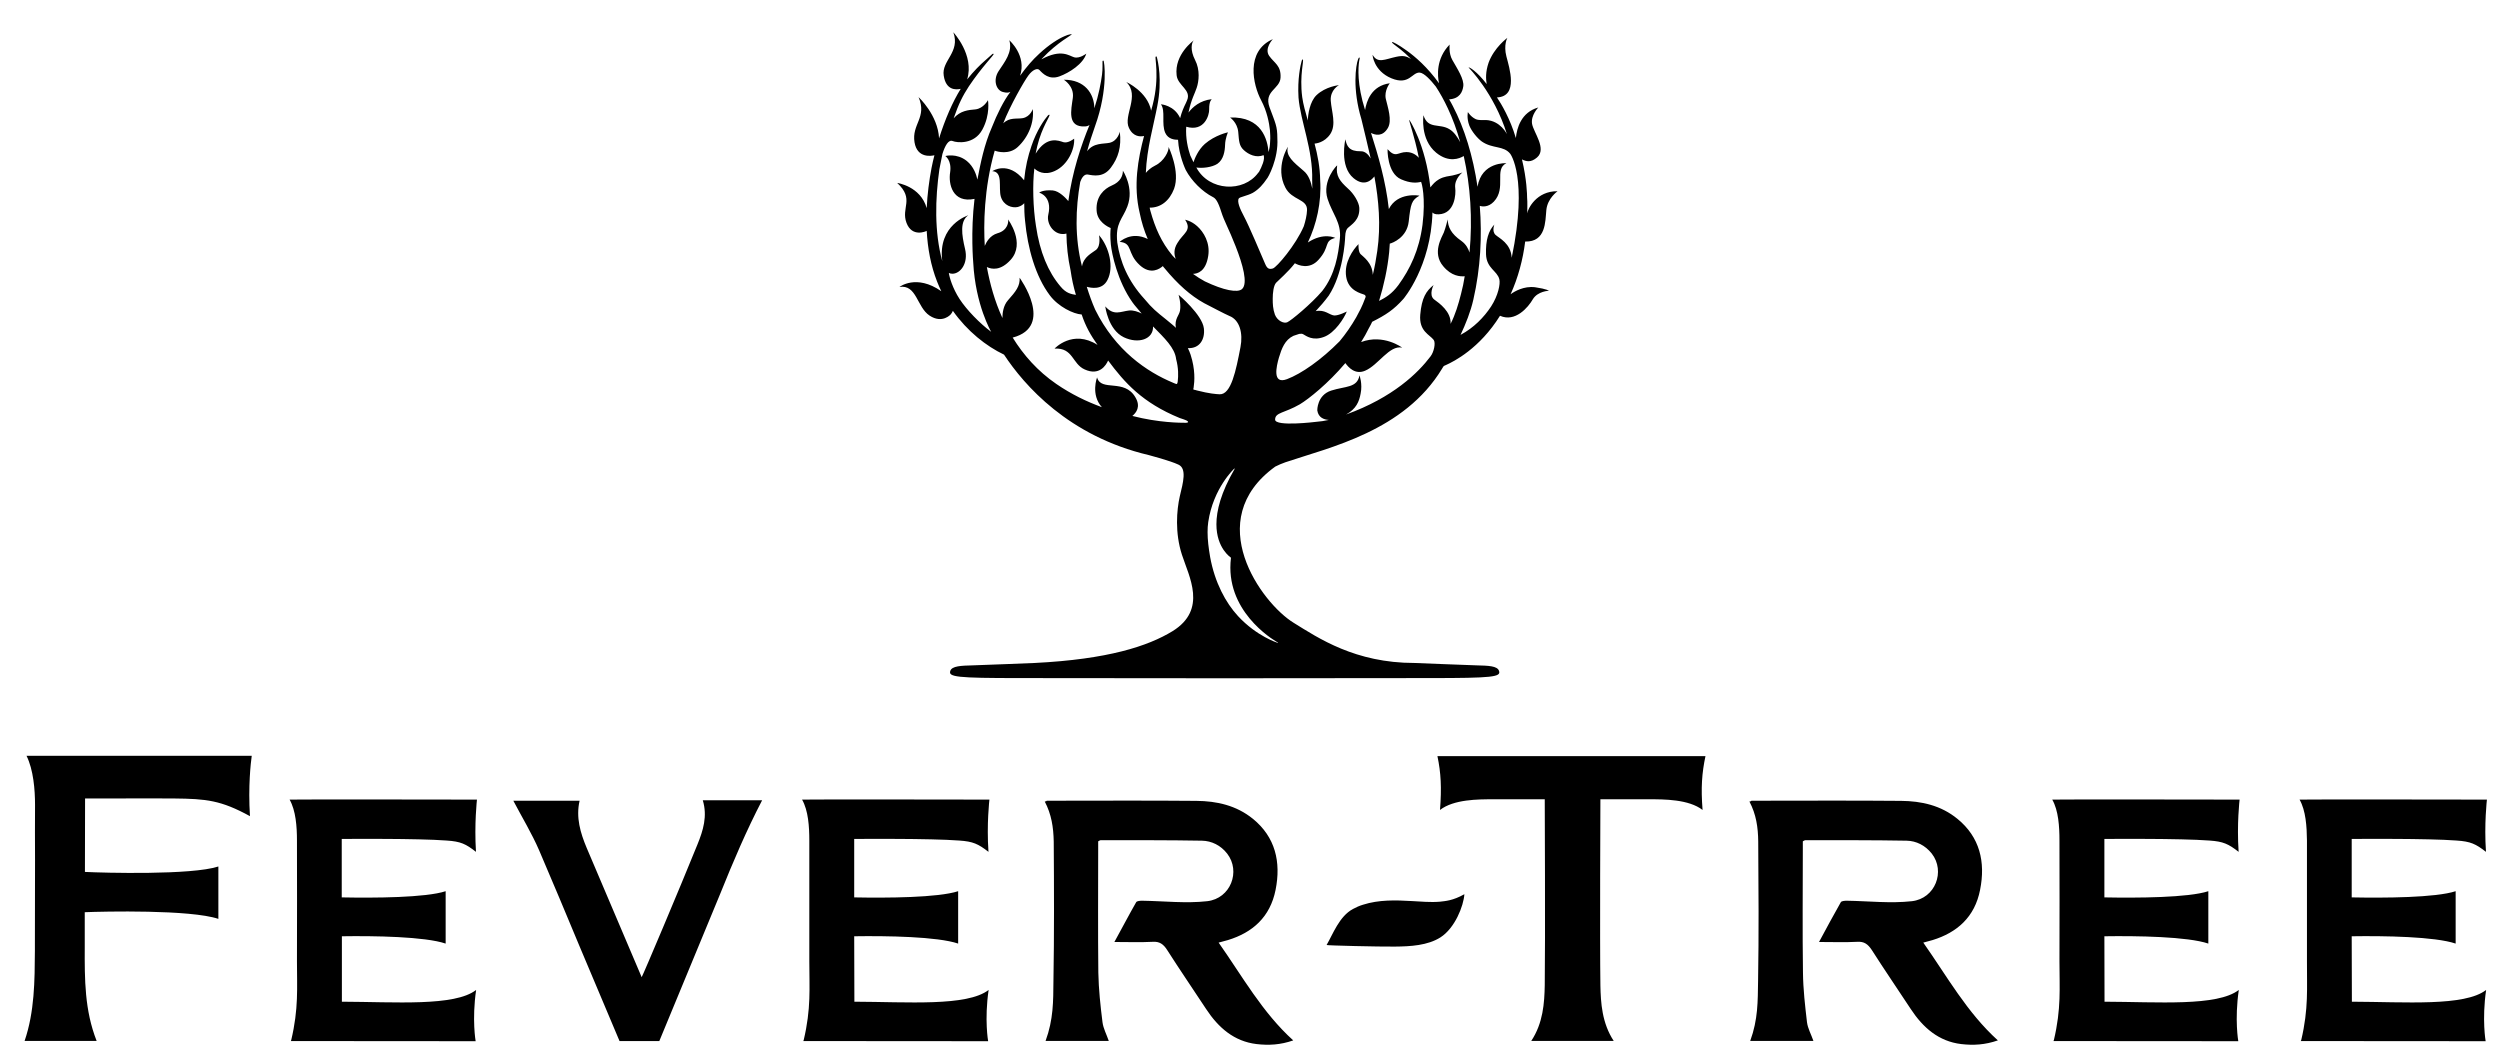 <svg width="69" height="29" viewBox="0 0 69 29" fill="none" xmlns="http://www.w3.org/2000/svg">
<g clip-path="url(#clip0_204_527)">
<path fill-rule="evenodd" clip-rule="evenodd" d="M33.634 26.016C34.294 26.953 34.839 27.942 35.693 28.715C35.343 28.838 35.016 28.856 34.679 28.816C34.064 28.742 33.63 28.368 33.289 27.849C32.931 27.304 32.563 26.768 32.213 26.219C32.111 26.06 32.005 25.981 31.815 25.994C31.478 26.012 31.137 25.999 30.757 25.999C30.969 25.616 31.155 25.256 31.359 24.9C31.381 24.865 31.47 24.86 31.527 24.86C32.125 24.869 32.731 24.939 33.32 24.873C33.966 24.799 34.25 24.047 33.869 23.559C33.692 23.331 33.44 23.208 33.174 23.203C32.24 23.186 31.306 23.19 30.372 23.19C30.358 23.19 30.345 23.203 30.31 23.221C30.31 23.282 30.31 23.357 30.31 23.432C30.31 24.57 30.301 25.709 30.314 26.847C30.323 27.304 30.372 27.762 30.429 28.214C30.451 28.386 30.54 28.548 30.602 28.729C29.991 28.729 29.495 28.729 28.858 28.729C29.075 28.135 29.07 27.638 29.075 27.076C29.097 25.792 29.092 24.509 29.083 23.225C29.075 22.834 29.021 22.474 28.835 22.122C28.92 22.113 28.853 22.1 28.906 22.1C30.279 22.1 31.651 22.091 33.023 22.104C33.581 22.109 34.121 22.227 34.582 22.601C35.197 23.102 35.361 23.788 35.206 24.561C35.056 25.313 34.569 25.739 33.891 25.946C33.816 25.968 33.741 25.986 33.634 26.016ZM53.083 26.016C53.742 26.953 54.287 27.942 55.141 28.715C54.787 28.838 54.464 28.856 54.127 28.816C53.512 28.742 53.078 28.368 52.737 27.849C52.379 27.304 52.011 26.768 51.661 26.219C51.555 26.06 51.453 25.981 51.259 25.994C50.927 26.012 50.586 25.999 50.205 25.999C50.413 25.616 50.603 25.256 50.807 24.9C50.829 24.865 50.918 24.86 50.975 24.86C51.573 24.869 52.175 24.939 52.768 24.873C53.415 24.799 53.698 24.047 53.317 23.559C53.136 23.331 52.888 23.208 52.622 23.203C51.688 23.186 50.754 23.19 49.82 23.19C49.806 23.19 49.793 23.203 49.758 23.221C49.758 23.282 49.758 23.357 49.758 23.432C49.758 24.57 49.745 25.709 49.762 26.847C49.767 27.304 49.82 27.762 49.873 28.214C49.895 28.386 49.988 28.548 50.05 28.729C49.439 28.729 48.943 28.729 48.306 28.729C48.523 28.135 48.514 27.638 48.523 27.076C48.545 25.792 48.536 24.509 48.527 23.225C48.523 22.834 48.47 22.474 48.284 22.122C48.368 22.113 48.301 22.1 48.355 22.1C49.727 22.1 51.099 22.091 52.472 22.104C53.029 22.109 53.57 22.227 54.026 22.601C54.641 23.102 54.805 23.788 54.65 24.561C54.504 25.313 54.012 25.739 53.339 25.946C53.264 25.968 53.189 25.986 53.083 26.016ZM13.141 27.322C13.022 28.148 13.128 28.737 13.128 28.737C13.128 28.737 9.697 28.733 8.033 28.733C8.028 28.733 8.028 28.724 8.037 28.711C8.245 27.832 8.196 27.273 8.196 26.535C8.199 25.424 8.199 24.312 8.196 23.199C8.196 22.816 8.165 22.372 7.993 22.069C8.077 22.06 13.164 22.069 13.164 22.069C13.164 22.069 13.088 22.746 13.137 23.511C12.854 23.291 12.716 23.225 12.331 23.199C11.517 23.137 9.582 23.155 9.432 23.155C9.432 23.37 9.432 24.021 9.432 24.768C10.335 24.786 11.751 24.777 12.3 24.597V26.043C11.729 25.849 10.326 25.827 9.436 25.841C9.436 26.649 9.436 27.392 9.436 27.647C10.901 27.652 12.553 27.783 13.141 27.322ZM27.286 27.322C27.166 28.148 27.273 28.737 27.273 28.737C27.273 28.737 23.842 28.733 22.173 28.733C22.168 28.733 22.173 28.724 22.181 28.711C22.39 27.832 22.337 27.273 22.337 26.535C22.339 25.424 22.339 24.312 22.337 23.199C22.337 22.816 22.31 22.372 22.137 22.069C22.221 22.06 27.308 22.069 27.308 22.069C27.308 22.069 27.228 22.746 27.282 23.511C26.998 23.291 26.857 23.225 26.476 23.199C25.661 23.137 23.722 23.155 23.576 23.155C23.576 23.37 23.576 24.021 23.576 24.768C24.475 24.786 25.891 24.777 26.445 24.597V26.043C25.874 25.849 24.47 25.827 23.576 25.841C23.581 26.649 23.581 27.392 23.581 27.647C25.046 27.652 26.693 27.783 27.286 27.322ZM61.791 27.322C61.671 28.148 61.777 28.737 61.777 28.737C61.777 28.737 58.346 28.733 56.677 28.733C56.673 28.733 56.677 28.724 56.686 28.711C56.894 27.832 56.841 27.273 56.841 26.535C56.844 25.424 56.844 24.312 56.841 23.199C56.841 22.816 56.815 22.372 56.642 22.069C56.726 22.06 61.813 22.069 61.813 22.069C61.813 22.069 61.733 22.746 61.786 23.511C61.503 23.291 61.361 23.225 60.98 23.199C60.166 23.137 58.227 23.155 58.081 23.155C58.081 23.37 58.081 24.021 58.081 24.768C58.984 24.786 60.401 24.777 60.95 24.597V26.043C60.378 25.849 58.975 25.827 58.081 25.841C58.085 26.649 58.085 27.392 58.085 27.647C59.551 27.652 61.197 27.783 61.791 27.322ZM68.617 27.322C68.498 28.148 68.604 28.737 68.604 28.737C68.604 28.737 65.173 28.733 63.504 28.733C63.499 28.733 63.504 28.724 63.513 28.711C63.721 27.832 63.668 27.273 63.672 26.535C63.672 25.424 63.672 24.312 63.672 23.199C63.668 22.816 63.641 22.372 63.468 22.069C63.553 22.06 68.639 22.069 68.639 22.069C68.639 22.069 68.56 22.746 68.613 23.511C68.329 23.291 68.188 23.225 67.807 23.199C66.993 23.137 65.058 23.155 64.907 23.155C64.907 23.37 64.907 24.021 64.907 24.768C65.81 24.786 67.227 24.777 67.776 24.597V26.043C67.205 25.849 65.802 25.827 64.907 25.841C64.912 26.649 64.912 27.392 64.912 27.647C66.377 27.652 68.028 27.783 68.617 27.322ZM18.197 28.733C17.83 28.733 17.471 28.733 17.099 28.733L15.992 26.109C15.625 25.23 15.258 24.346 14.881 23.471C14.678 23.001 14.412 22.566 14.168 22.1C14.762 22.1 15.371 22.1 15.997 22.1C15.891 22.561 16.019 22.988 16.192 23.401C16.692 24.583 17.197 25.761 17.71 26.97C17.75 26.909 18.777 24.478 19.251 23.304C19.406 22.922 19.53 22.526 19.397 22.087C19.959 22.087 20.504 22.087 21.035 22.087C20.601 22.922 20.234 23.783 19.884 24.654L18.197 28.733ZM46.991 22.355C46.61 22.06 45.933 22.06 45.517 22.06H44.171C44.171 22.06 44.153 26.012 44.171 27.194C44.18 27.682 44.215 28.236 44.538 28.729H42.263C42.59 28.236 42.626 27.682 42.635 27.194C42.652 26.003 42.635 22.06 42.635 22.06H41.218C40.797 22.06 40.124 22.06 39.744 22.355C39.792 21.739 39.77 21.331 39.673 20.869H47.071C46.973 21.331 46.942 21.739 46.991 22.355ZM37.34 25.089C37.428 25.041 37.517 25.001 37.619 24.97C38.057 24.83 38.522 24.843 38.96 24.869C39.212 24.882 39.483 24.909 39.739 24.887C39.89 24.869 40.098 24.86 40.417 24.68C40.395 25.005 40.156 25.616 39.757 25.871C39.403 26.096 38.929 26.122 38.495 26.126C38.079 26.131 36.605 26.096 36.614 26.082C36.791 25.779 36.964 25.291 37.34 25.089ZM2.348 22.038C2.348 22.038 2.344 23.045 2.344 24.065C2.871 24.091 5.288 24.157 6.027 23.915V25.361C5.257 25.102 2.857 25.155 2.339 25.177C2.339 25.678 2.339 26.06 2.339 26.135C2.335 27.036 2.335 27.884 2.667 28.729H0.679C0.954 27.924 0.958 27.071 0.963 26.245V26.06C0.967 25.287 0.967 24.495 0.967 23.731C0.964 23.227 0.964 22.721 0.967 22.214C0.967 21.801 0.923 21.243 0.732 20.86H6.948C6.921 21.054 6.846 21.704 6.899 22.526C6.098 22.087 5.695 22.047 4.805 22.038C4.252 22.034 3.703 22.034 3.145 22.038C2.897 22.038 2.648 22.038 2.397 22.038H2.348Z" fill="black"/>
<path fill-rule="evenodd" clip-rule="evenodd" d="M42.095 6.667C42.033 7.164 41.9 7.665 41.692 8.122C41.798 8.043 42.059 7.889 42.369 7.928C42.701 7.977 42.75 8.025 42.75 8.025C42.75 8.025 42.444 8.034 42.307 8.258C42.179 8.482 41.82 8.904 41.4 8.715C40.837 9.621 40.125 9.977 39.912 10.073C39.868 10.095 39.855 10.091 39.833 10.122C39.815 10.153 39.815 10.148 39.801 10.175C38.757 11.902 36.698 12.346 35.476 12.759C35.374 12.794 35.286 12.834 35.197 12.878C33.148 14.359 34.821 16.649 35.706 17.19C36.388 17.612 37.402 18.298 39.04 18.298C39.04 18.298 40.443 18.355 40.758 18.364C41.068 18.372 41.329 18.377 41.373 18.517C41.431 18.684 41.205 18.715 39.456 18.715C38.987 18.715 35.335 18.72 34.029 18.72C34.029 18.72 33.949 18.72 33.798 18.72C33.652 18.72 33.568 18.72 33.568 18.72C32.267 18.72 28.61 18.715 28.141 18.715C26.396 18.715 26.171 18.684 26.228 18.517C26.272 18.381 26.529 18.372 26.843 18.364C27.158 18.355 28.557 18.298 28.557 18.298C30.576 18.197 31.682 17.836 32.364 17.419C33.329 16.821 32.816 15.915 32.621 15.309C32.426 14.707 32.475 14.082 32.563 13.695C32.656 13.313 32.758 12.935 32.528 12.825C32.298 12.715 31.709 12.561 31.709 12.561C29.486 12.038 28.265 10.627 27.711 9.788C27.22 9.555 26.697 9.142 26.299 8.579C26.287 8.611 26.268 8.643 26.241 8.676C26.241 8.676 26.011 8.944 25.657 8.711C25.303 8.478 25.303 7.845 24.825 7.92C24.825 7.92 25.29 7.555 25.98 8.038C25.94 7.955 25.901 7.867 25.865 7.775C25.688 7.326 25.604 6.852 25.577 6.372C25.555 6.386 25.174 6.557 25.02 6.153C24.86 5.731 25.25 5.502 24.763 5.049C24.763 5.049 25.405 5.137 25.577 5.744C25.595 5.361 25.644 4.988 25.71 4.636C25.734 4.516 25.76 4.399 25.79 4.285C25.719 4.302 25.316 4.381 25.241 3.928C25.157 3.427 25.595 3.243 25.352 2.68C25.352 2.68 25.887 3.172 25.918 3.819C26.086 3.287 26.29 2.816 26.516 2.452C26.383 2.482 26.108 2.496 26.047 2.087C25.98 1.674 26.511 1.445 26.312 0.891C26.312 0.891 26.901 1.52 26.693 2.192C26.879 1.959 27.052 1.788 27.184 1.674C27.273 1.599 27.352 1.52 27.392 1.489C27.419 1.471 27.423 1.493 27.423 1.493C27.441 1.511 27.105 1.841 26.742 2.381C26.569 2.649 26.463 2.856 26.321 3.265C26.507 3.054 26.724 3.036 26.923 3.019C27.149 2.992 27.268 2.764 27.268 2.764C27.268 2.764 27.339 3.159 27.113 3.577C26.888 3.994 26.414 3.942 26.294 3.893C26.179 3.845 26.082 4.021 26.011 4.249C25.982 4.387 25.954 4.528 25.927 4.671C25.812 5.48 25.785 6.399 26.007 7.208C25.874 6.205 26.724 5.942 26.724 5.942C26.489 6.104 26.542 6.478 26.635 6.869C26.733 7.274 26.503 7.555 26.286 7.555C26.246 7.555 26.215 7.546 26.188 7.533C26.201 7.643 26.29 7.955 26.485 8.254C26.68 8.553 27.047 8.931 27.357 9.159C27.357 9.159 26.923 8.425 26.861 7.243C26.861 7.243 26.786 6.408 26.897 5.489C26.29 5.616 26.171 5.076 26.224 4.755C26.272 4.425 26.091 4.306 26.091 4.306C26.091 4.306 26.405 4.219 26.684 4.443C26.879 4.601 26.95 4.834 26.976 4.957C27.065 4.491 27.167 3.986 27.375 3.515C27.516 3.155 27.702 2.777 27.888 2.535C27.835 2.561 27.782 2.566 27.68 2.539C27.494 2.491 27.401 2.21 27.561 1.964C27.724 1.713 27.955 1.441 27.857 1.111C27.862 1.115 28.34 1.533 28.154 2.091C28.335 1.841 28.495 1.656 28.681 1.485C28.955 1.23 29.216 1.067 29.385 0.997C29.513 0.939 29.579 0.944 29.579 0.944C29.593 0.97 29.199 1.15 28.765 1.612C28.756 1.621 28.752 1.63 28.743 1.638C29.292 1.339 29.509 1.542 29.646 1.581C29.796 1.625 29.982 1.48 29.982 1.48C29.898 1.761 29.517 2.008 29.238 2.109C28.955 2.21 28.787 2.038 28.689 1.933C28.632 1.871 28.499 1.924 28.384 2.082C28.269 2.236 27.879 2.913 27.689 3.405C27.862 3.23 28.065 3.291 28.233 3.26C28.442 3.216 28.504 3.01 28.504 3.01C28.548 3.37 28.389 3.783 28.087 4.06C27.853 4.276 27.525 4.188 27.454 4.157C27.153 5.208 27.145 6.219 27.18 6.786C27.224 6.68 27.322 6.5 27.53 6.438C27.822 6.359 27.84 6.113 27.822 6.056C27.822 6.056 28.313 6.711 27.893 7.172C27.618 7.476 27.375 7.436 27.237 7.37C27.322 7.832 27.454 8.315 27.667 8.777C27.667 8.645 27.689 8.434 27.822 8.285C28.034 8.047 28.158 7.893 28.141 7.665C28.141 7.665 29.119 9.01 27.95 9.317C28.247 9.797 28.636 10.241 29.154 10.597C29.562 10.878 29.991 11.085 30.412 11.238C30.097 10.891 30.279 10.416 30.279 10.416C30.39 10.821 31.031 10.438 31.337 10.966C31.492 11.225 31.359 11.392 31.253 11.48C31.983 11.669 32.585 11.669 32.723 11.669C32.776 11.669 32.789 11.656 32.793 11.647C32.785 11.616 32.749 11.599 32.559 11.537C31.527 11.115 31.036 10.557 30.584 9.95C30.527 10.082 30.341 10.381 29.938 10.197C29.588 10.043 29.624 9.594 29.106 9.621C29.106 9.621 29.606 9.08 30.292 9.52C30.106 9.256 29.965 9.014 29.854 8.68C29.628 8.667 29.207 8.465 28.973 8.148C28.583 7.63 28.362 6.856 28.291 6.087C28.273 5.924 28.269 5.766 28.269 5.608C28.238 5.643 28.185 5.687 28.092 5.713C27.937 5.748 27.698 5.678 27.623 5.427C27.552 5.177 27.693 4.742 27.388 4.724C27.388 4.724 27.822 4.425 28.265 4.975C28.304 4.592 28.371 4.315 28.468 4.03C28.61 3.603 28.827 3.296 28.92 3.19C28.946 3.159 28.968 3.168 28.964 3.168C28.999 3.19 28.76 3.493 28.628 4.034C28.613 4.098 28.598 4.167 28.583 4.241C28.893 3.735 29.225 3.885 29.349 3.924C29.477 3.964 29.646 3.827 29.646 3.827C29.668 4.104 29.477 4.557 29.11 4.72C28.818 4.852 28.623 4.724 28.548 4.649C28.495 5.093 28.512 5.731 28.592 6.232C28.698 6.957 28.929 7.506 29.27 7.907C29.429 8.1 29.57 8.117 29.695 8.139C29.624 7.898 29.584 7.709 29.548 7.463C29.473 7.12 29.438 6.781 29.433 6.447C29.11 6.531 28.871 6.183 28.933 5.924C29.052 5.414 28.681 5.317 28.681 5.317C28.681 5.317 28.778 5.234 29.057 5.256C29.238 5.274 29.416 5.467 29.486 5.55C29.593 4.75 29.836 4.016 30.071 3.449C30.038 3.473 29.998 3.486 29.951 3.489C29.442 3.52 29.566 3.027 29.61 2.702C29.655 2.377 29.362 2.201 29.362 2.201C29.938 2.197 30.199 2.583 30.204 2.988C30.328 2.61 30.385 2.289 30.416 2.06C30.438 1.885 30.425 1.748 30.429 1.691C30.434 1.669 30.451 1.674 30.456 1.674C30.474 1.66 30.602 2.434 30.221 3.489C30.146 3.7 30.071 3.928 30.004 4.175C30.177 3.937 30.451 3.977 30.62 3.942C30.854 3.893 30.907 3.634 30.907 3.634C30.956 4.06 30.863 4.355 30.66 4.627C30.456 4.904 30.186 4.847 30.018 4.816C29.916 4.803 29.849 4.922 29.814 5.023C29.686 5.753 29.659 6.557 29.863 7.353C29.907 7.089 30.133 6.988 30.252 6.896C30.394 6.777 30.332 6.491 30.332 6.491C30.62 6.821 30.748 7.379 30.567 7.726C30.421 8.016 30.106 7.946 29.995 7.915C30.062 8.131 30.137 8.342 30.226 8.544C30.784 9.674 31.651 10.262 32.382 10.566C32.417 10.583 32.426 10.583 32.461 10.597C32.497 10.61 32.501 10.553 32.506 10.522C32.523 10.377 32.528 10.161 32.461 9.911C32.426 9.599 32.138 9.331 31.824 9.01C31.837 9.361 31.425 9.502 31.018 9.309C30.58 9.098 30.505 8.456 30.505 8.456C30.739 8.724 30.925 8.597 31.16 8.57C31.284 8.557 31.412 8.605 31.51 8.654C31.456 8.583 31.306 8.421 31.257 8.346C30.841 7.761 30.686 7.001 30.66 6.755C30.637 6.513 30.646 6.394 30.655 6.293C30.576 6.263 30.279 6.117 30.266 5.805C30.243 5.419 30.478 5.208 30.686 5.12C30.925 5.019 30.992 4.852 30.992 4.711C30.992 4.711 31.31 5.186 31.116 5.696C30.983 6.052 30.779 6.148 30.837 6.693C30.912 7.216 31.129 7.753 31.589 8.254C31.802 8.513 31.926 8.61 32.178 8.812C32.262 8.882 32.439 9.023 32.453 9.049C32.413 8.799 32.545 8.707 32.568 8.575C32.603 8.372 32.528 8.135 32.528 8.135C32.528 8.135 33.183 8.685 33.227 9.063C33.263 9.361 33.112 9.625 32.785 9.608C32.814 9.666 32.839 9.726 32.86 9.788C32.993 10.197 32.971 10.522 32.944 10.698C32.94 10.72 32.926 10.751 32.948 10.755C32.971 10.759 33.028 10.772 33.037 10.777C33.378 10.865 33.568 10.878 33.661 10.882C33.98 10.896 34.113 10.227 34.237 9.581C34.312 9.194 34.215 8.83 33.931 8.72C33.781 8.654 33.484 8.496 33.236 8.368C32.86 8.161 32.506 7.845 32.143 7.405C32.125 7.388 32.112 7.366 32.094 7.344C32.01 7.419 31.762 7.594 31.461 7.322C31.093 6.988 31.275 6.707 30.903 6.676C30.903 6.676 31.222 6.368 31.678 6.597C31.58 6.368 31.505 6.126 31.456 5.88C31.275 5.124 31.408 4.386 31.576 3.753C31.479 3.775 31.279 3.783 31.16 3.533C30.992 3.19 31.474 2.641 31.085 2.263C31.085 2.263 31.669 2.526 31.771 3.054C31.785 2.998 31.8 2.944 31.815 2.891C32.014 2.109 31.859 1.564 31.899 1.564C31.899 1.559 31.917 1.55 31.926 1.568C31.961 1.687 32.081 2.205 31.943 2.917C31.842 3.454 31.651 4.096 31.625 4.772C31.673 4.711 31.758 4.632 31.881 4.57C32.129 4.452 32.267 4.166 32.253 4.056C32.253 4.056 32.581 4.737 32.404 5.212C32.276 5.546 32.032 5.735 31.731 5.731C31.735 5.761 31.744 5.797 31.753 5.827C31.881 6.285 32.05 6.68 32.36 7.054C32.382 7.076 32.426 7.124 32.448 7.146C32.408 7.027 32.386 6.882 32.497 6.707C32.656 6.434 32.908 6.364 32.709 6.065C32.709 6.065 32.873 6.091 33.041 6.241C33.223 6.403 33.404 6.702 33.347 7.063C33.28 7.493 33.055 7.555 32.926 7.559C33.055 7.652 33.121 7.691 33.254 7.766C33.776 8.016 34.161 8.087 34.281 7.977C34.449 7.823 34.299 7.296 34.104 6.799C33.909 6.298 33.794 6.122 33.705 5.841C33.617 5.559 33.55 5.476 33.48 5.441C33.179 5.287 32.891 4.997 32.727 4.693C32.714 4.663 32.537 4.293 32.514 3.858C32.422 3.858 32.24 3.845 32.16 3.665C32.05 3.414 32.174 3.058 32.041 2.878C32.041 2.878 32.413 2.904 32.572 3.26C32.612 3.098 32.674 2.957 32.731 2.843C32.743 2.819 32.754 2.796 32.762 2.772C32.891 2.478 32.506 2.368 32.475 2.078C32.408 1.498 32.948 1.115 32.948 1.115C32.886 1.177 32.842 1.379 32.984 1.656C33.126 1.928 33.09 2.245 33.028 2.425C32.984 2.566 32.877 2.742 32.802 3.107C32.913 2.957 33.121 2.772 33.444 2.737C33.444 2.746 33.369 2.781 33.373 3.023C33.378 3.172 33.245 3.647 32.74 3.498C32.718 3.819 32.789 4.104 32.851 4.289C32.886 4.368 32.917 4.434 32.94 4.478C32.975 4.372 33.068 4.139 33.254 3.972C33.537 3.726 33.891 3.652 33.891 3.652C33.891 3.652 33.816 3.823 33.812 3.999C33.807 4.17 33.772 4.403 33.599 4.522C33.449 4.619 33.187 4.649 33.019 4.623C33.369 5.282 34.325 5.317 34.724 4.772C34.728 4.768 34.737 4.759 34.75 4.742C34.821 4.61 34.923 4.39 34.874 4.28C34.675 4.368 34.458 4.263 34.33 4.144C34.201 4.025 34.197 3.906 34.175 3.638C34.148 3.375 33.949 3.243 33.949 3.243C34.825 3.212 34.985 3.858 35.011 4.197C35.042 4.078 35.051 4.03 35.056 3.893C35.065 3.814 35.056 3.674 35.051 3.599C35.029 3.392 34.971 3.076 34.808 2.768C34.582 2.346 34.37 1.414 35.131 1.08C35.131 1.08 34.887 1.335 35.029 1.542C35.171 1.744 35.361 1.805 35.343 2.144C35.326 2.46 34.879 2.509 35.038 2.957C35.202 3.405 35.255 3.476 35.255 3.819C35.29 4.377 34.998 4.913 34.958 4.944C34.87 5.076 34.746 5.225 34.578 5.322C34.423 5.405 34.219 5.436 34.192 5.476C34.135 5.559 34.228 5.775 34.325 5.955C34.48 6.245 34.794 6.997 34.914 7.274C34.971 7.41 35.02 7.441 35.131 7.41C35.237 7.379 35.76 6.768 35.985 6.245C36.03 6.104 36.069 5.942 36.074 5.801C36.087 5.485 35.658 5.533 35.476 5.177C35.184 4.619 35.551 4.038 35.547 4.052C35.476 4.302 35.698 4.474 35.985 4.72C36.118 4.83 36.185 5.023 36.22 5.208C36.22 5.133 36.22 5.058 36.216 4.979C36.242 4.135 35.892 3.344 35.839 2.693C35.808 2.179 35.892 1.801 35.928 1.674C35.941 1.643 35.954 1.638 35.954 1.638C36.003 1.647 35.861 2.06 35.941 2.68C35.968 2.878 36.03 3.093 36.096 3.326C36.1 3.159 36.149 2.808 36.335 2.627C36.587 2.386 36.955 2.35 36.955 2.35C36.955 2.35 36.707 2.478 36.729 2.781C36.751 3.085 36.889 3.436 36.716 3.7C36.552 3.942 36.317 3.959 36.282 3.964C36.366 4.28 36.432 4.619 36.437 4.975C36.477 5.581 36.335 6.197 36.096 6.693C36.534 6.403 36.853 6.566 36.853 6.566C36.526 6.654 36.72 6.808 36.393 7.168C36.14 7.454 35.826 7.317 35.737 7.265C35.734 7.268 35.731 7.272 35.729 7.278C35.551 7.506 35.295 7.726 35.219 7.805C35.149 7.885 35.127 8.087 35.127 8.245C35.127 8.386 35.131 8.526 35.188 8.685C35.255 8.852 35.428 8.935 35.525 8.896C35.627 8.856 36.198 8.381 36.495 8.03C36.849 7.577 36.937 7.032 36.981 6.588C37.026 6.144 36.769 5.893 36.641 5.489C36.481 4.988 36.906 4.548 36.906 4.566C36.858 4.852 36.986 5.005 37.198 5.199C37.367 5.344 37.508 5.586 37.517 5.735C37.535 6.074 37.3 6.197 37.198 6.293C37.163 6.328 37.132 6.394 37.127 6.531C37.123 6.663 37.066 7.564 36.672 8.161C36.561 8.311 36.437 8.456 36.313 8.588C36.565 8.535 36.689 8.693 36.822 8.707C36.946 8.715 37.172 8.597 37.172 8.597C37.101 8.777 36.844 9.19 36.539 9.3C36.229 9.414 36.056 9.274 35.968 9.225C35.941 9.208 35.901 9.208 35.857 9.216C35.799 9.234 35.746 9.252 35.698 9.269C35.459 9.383 35.374 9.621 35.299 9.867C35.228 10.113 35.109 10.619 35.52 10.465C35.919 10.315 36.472 9.928 36.973 9.419C37.136 9.225 37.3 8.988 37.433 8.755C37.526 8.579 37.584 8.487 37.685 8.214C37.708 8.161 37.668 8.139 37.65 8.131C37.579 8.1 37.216 8.034 37.154 7.638C37.092 7.243 37.344 6.891 37.495 6.737C37.495 6.737 37.482 6.931 37.548 7.01C37.61 7.076 37.88 7.247 37.889 7.586C37.942 7.37 37.982 7.146 38.013 6.926C38.115 6.219 38.053 5.52 37.933 4.869C37.849 4.979 37.65 5.159 37.358 4.917C36.959 4.588 37.132 3.845 37.132 3.845C37.172 4.038 37.238 4.179 37.553 4.175C37.676 4.17 37.765 4.263 37.831 4.372C37.743 3.986 37.654 3.616 37.575 3.291C37.322 2.452 37.42 1.805 37.482 1.638C37.495 1.603 37.504 1.586 37.522 1.59C37.539 1.594 37.517 1.638 37.513 1.687C37.486 1.858 37.451 2.328 37.676 3.036C37.716 2.794 37.849 2.368 38.358 2.298C38.358 2.298 38.199 2.5 38.248 2.728C38.301 2.957 38.429 3.322 38.305 3.533C38.159 3.779 37.96 3.731 37.84 3.669C38.031 4.271 38.248 4.997 38.332 5.77C38.571 5.291 39.173 5.397 39.177 5.401C38.96 5.524 38.934 5.625 38.881 6.113C38.832 6.557 38.434 6.707 38.358 6.724C38.355 6.803 38.349 6.882 38.341 6.961C38.296 7.414 38.194 7.876 38.062 8.306C38.248 8.21 38.411 8.117 38.597 7.867C38.916 7.427 39.168 6.909 39.261 6.205C39.354 5.445 39.239 5.045 39.221 5.019C39.102 5.049 38.929 5.063 38.668 4.948C38.279 4.777 38.296 4.117 38.296 4.117C38.526 4.372 38.575 4.197 38.819 4.197C39.009 4.197 39.12 4.311 39.16 4.355C39.036 3.731 38.872 3.309 38.898 3.309C38.894 3.296 39.346 3.977 39.478 5.172C39.554 5.076 39.607 5.014 39.717 4.948C39.864 4.865 39.992 4.865 40.089 4.843C40.253 4.808 40.364 4.759 40.364 4.759C40.364 4.759 40.133 4.935 40.164 5.186C40.187 5.353 40.156 5.898 39.709 5.915C39.62 5.92 39.562 5.898 39.536 5.863C39.492 7.361 38.735 8.249 38.735 8.249C38.469 8.548 38.248 8.693 37.871 8.882C37.849 8.935 37.854 8.917 37.831 8.966C37.814 8.998 37.796 9.03 37.778 9.063C37.716 9.19 37.645 9.317 37.566 9.441C38.186 9.208 38.699 9.594 38.699 9.594C38.345 9.52 38.044 10.078 37.676 10.232C37.402 10.351 37.212 10.135 37.132 10.021C36.658 10.583 36.118 11.014 35.875 11.159C35.45 11.405 35.193 11.379 35.193 11.581C35.193 11.783 36.322 11.643 36.322 11.643C36.443 11.634 36.561 11.616 36.676 11.59C36.548 11.581 36.388 11.533 36.357 11.326C36.357 11.326 36.348 10.909 36.738 10.781C37.132 10.654 37.46 10.711 37.522 10.359C37.522 10.359 37.61 10.592 37.553 10.865C37.513 11.08 37.433 11.287 37.15 11.441C38.451 10.97 39.142 10.289 39.483 9.836C39.576 9.717 39.629 9.467 39.571 9.383C39.461 9.234 39.16 9.146 39.199 8.685C39.239 8.219 39.363 8.03 39.567 7.867C39.567 7.867 39.425 8.139 39.58 8.263C39.726 8.368 40.058 8.605 40.036 8.939C40.169 8.676 40.249 8.408 40.324 8.113C40.373 7.928 40.395 7.81 40.426 7.625C40.302 7.634 40.063 7.625 39.833 7.348C39.518 6.979 39.797 6.544 39.85 6.416C39.899 6.293 39.956 6.056 39.956 6.056C39.965 6.267 40.045 6.447 40.333 6.649C40.47 6.746 40.528 6.874 40.559 6.97C40.647 6.038 40.581 5.115 40.399 4.306C40.284 4.377 39.987 4.5 39.638 4.214C39.186 3.841 39.288 3.181 39.288 3.181C39.412 3.577 39.726 3.397 40.001 3.564C40.125 3.634 40.227 3.783 40.302 3.924C40.209 3.586 40.094 3.274 39.961 2.992C39.855 2.764 39.744 2.566 39.629 2.39C39.501 2.227 39.31 2.012 39.182 2.003C38.969 1.994 38.894 2.364 38.403 2.161C37.907 1.955 37.876 1.498 37.885 1.515C38.026 1.761 38.225 1.634 38.535 1.568C38.726 1.528 38.805 1.546 38.943 1.625C38.717 1.397 38.544 1.282 38.469 1.221C38.42 1.181 38.411 1.177 38.429 1.159C38.438 1.155 38.589 1.225 38.819 1.392C39.067 1.568 39.399 1.858 39.717 2.298C39.673 2.096 39.629 1.621 40.01 1.23C40.01 1.23 39.979 1.471 40.085 1.656C40.218 1.893 40.417 2.188 40.386 2.386C40.364 2.535 40.288 2.724 39.996 2.742C40.032 2.799 40.063 2.86 40.098 2.926C40.417 3.537 40.656 4.306 40.78 5.155C40.891 4.46 41.577 4.504 41.577 4.504C41.227 4.671 41.586 5.186 41.231 5.564C41.077 5.726 40.913 5.704 40.842 5.682C40.908 6.513 40.864 7.401 40.665 8.267C40.59 8.601 40.452 8.944 40.311 9.243C40.678 9.045 40.957 8.759 41.156 8.456C41.351 8.153 41.413 7.836 41.382 7.709C41.324 7.471 41.028 7.41 41.014 7.019C41.001 6.627 41.085 6.364 41.245 6.197C41.245 6.197 41.169 6.381 41.276 6.482C41.377 6.575 41.701 6.715 41.723 7.115C42.183 4.9 41.683 4.245 41.683 4.245C41.497 4.012 41.2 4.113 40.899 3.906C40.771 3.814 40.616 3.621 40.554 3.467C40.474 3.256 40.514 3.093 40.514 3.093C40.514 3.093 40.59 3.221 40.727 3.287C40.811 3.326 40.948 3.313 41.014 3.313C41.413 3.331 41.59 3.7 41.59 3.7C41.236 2.561 40.528 1.858 40.532 1.863C40.545 1.841 40.762 1.968 41.032 2.32C41.01 2.179 40.997 1.99 41.085 1.731C41.24 1.309 41.603 1.045 41.603 1.045C41.603 1.045 41.493 1.234 41.577 1.559C41.656 1.867 41.918 2.663 41.316 2.689C41.435 2.865 41.679 3.274 41.838 3.81C41.864 3.537 41.984 3.098 42.458 2.966C42.458 2.966 42.245 3.181 42.285 3.419C42.329 3.66 42.697 4.109 42.422 4.346C42.254 4.491 42.126 4.46 42.006 4.399C42.139 4.948 42.148 5.379 42.148 5.449C42.161 5.616 42.152 5.713 42.152 5.889C42.166 5.766 42.405 5.269 42.989 5.278C42.989 5.278 42.71 5.471 42.679 5.797C42.648 6.117 42.67 6.68 42.095 6.667ZM33.958 15.665C33.958 15.577 33.964 15.486 33.975 15.392C33.971 15.388 33.573 15.137 33.573 14.469C33.573 14.095 33.697 13.594 34.077 12.94C34.077 12.937 34.076 12.934 34.073 12.931C34.07 12.928 34.068 12.928 34.068 12.931C34.068 12.931 33.484 13.471 33.347 14.412C33.334 14.5 33.329 14.592 33.329 14.689C33.329 14.896 33.356 15.12 33.4 15.375C33.528 16.078 33.829 16.636 34.17 17.005C34.688 17.564 35.264 17.744 35.268 17.744C35.271 17.744 35.273 17.742 35.273 17.739C35.276 17.736 35.276 17.735 35.273 17.735C35.268 17.735 33.958 17.023 33.958 15.665Z" fill="black"/>
</g>
<defs>
<clipPath id="clip0_204_527">
<rect width="68" height="28" fill="white" transform="translate(0.648 0.856)"/>
</clipPath>
</defs>
</svg>
